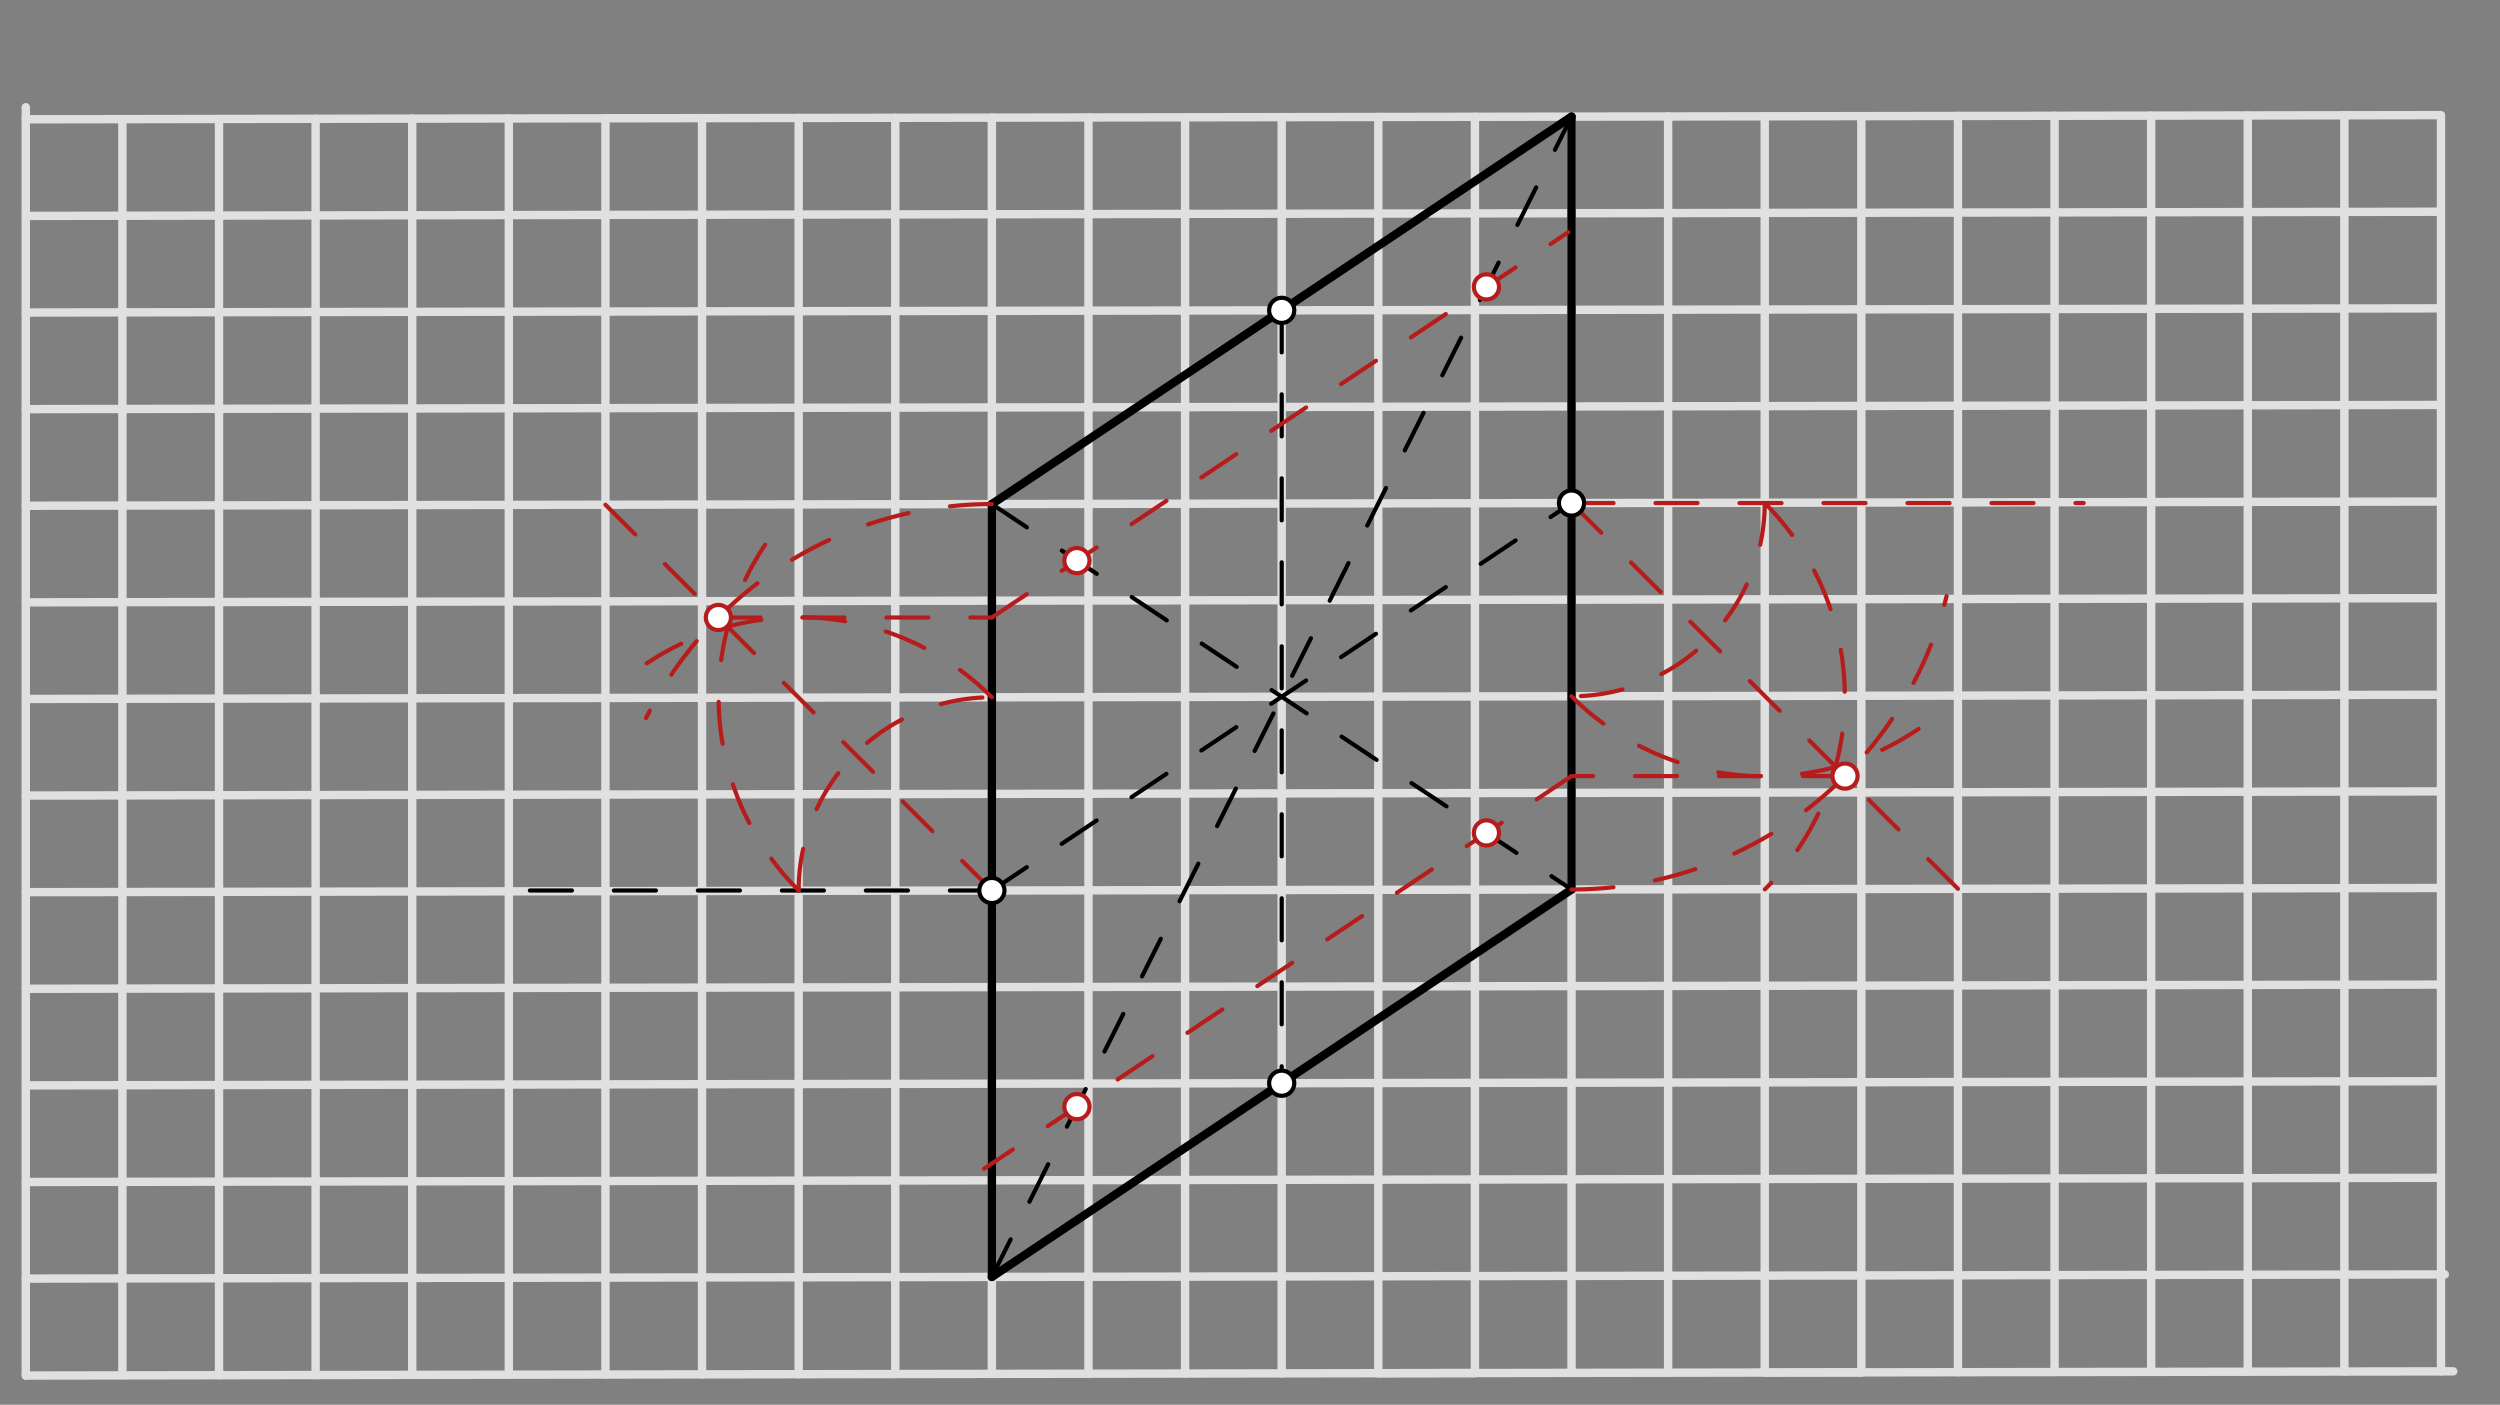 <svg xmlns="http://www.w3.org/2000/svg" class="svg--1it" height="100%" preserveAspectRatio="xMidYMid meet" viewBox="0 0 595.276 334.488" width="100%"><rect x="0" y="0" width="595.276" height="334.488" fill="#808080" stroke="none"/><defs><marker id="marker-arrow" markerHeight="16" markerUnits="userSpaceOnUse" markerWidth="24" orient="auto-start-reverse" refX="24" refY="4" viewBox="0 0 24 8"><path d="M 0 0 L 24 4 L 0 8 z" stroke="inherit"></path></marker></defs><g class="aux-layer--1FB"></g><g class="main-layer--3Vd"><g class="element--2qn"><line stroke="#E0E0E0" stroke-dasharray="none" stroke-linecap="round" stroke-width="2" x1="6.141" x2="584.141" y1="327.531" y2="326.531"></line></g><g class="element--2qn"><line stroke="#E0E0E0" stroke-dasharray="none" stroke-linecap="round" stroke-width="2" x1="6.141" x2="6.141" y1="327.531" y2="25.531"></line></g><g class="element--2qn"><line stroke="#E0E0E0" stroke-dasharray="none" stroke-linecap="round" stroke-width="2" x1="6.141" x2="582.137" y1="304.448" y2="303.452"></line></g><g class="element--2qn"><line stroke="#E0E0E0" stroke-dasharray="none" stroke-linecap="round" stroke-width="2" x1="6.141" x2="581.142" y1="281.445" y2="280.45"></line></g><g class="element--2qn"><line stroke="#E0E0E0" stroke-dasharray="none" stroke-linecap="round" stroke-width="2" x1="6.141" x2="581.102" y1="258.441" y2="257.447"></line></g><g class="element--2qn"><line stroke="#E0E0E0" stroke-dasharray="none" stroke-linecap="round" stroke-width="2" x1="6.141" x2="581.063" y1="235.438" y2="234.443"></line></g><g class="element--2qn"><line stroke="#E0E0E0" stroke-dasharray="none" stroke-linecap="round" stroke-width="2" x1="6.141" x2="581.023" y1="212.435" y2="211.44"></line></g><g class="element--2qn"><line stroke="#E0E0E0" stroke-dasharray="none" stroke-linecap="round" stroke-width="2" x1="6.141" x2="580.983" y1="189.431" y2="188.437"></line></g><g class="element--2qn"><line stroke="#E0E0E0" stroke-dasharray="none" stroke-linecap="round" stroke-width="2" x1="6.141" x2="580.943" y1="166.428" y2="165.433"></line></g><g class="element--2qn"><line stroke="#E0E0E0" stroke-dasharray="none" stroke-linecap="round" stroke-width="2" x1="6.141" x2="580.903" y1="143.424" y2="142.43"></line></g><g class="element--2qn"><line stroke="#E0E0E0" stroke-dasharray="none" stroke-linecap="round" stroke-width="2" x1="6.141" x2="580.864" y1="120.421" y2="119.426"></line></g><g class="element--2qn"><line stroke="#E0E0E0" stroke-dasharray="none" stroke-linecap="round" stroke-width="2" x1="6.141" x2="580.824" y1="97.417" y2="96.423"></line></g><g class="element--2qn"><line stroke="#E0E0E0" stroke-dasharray="none" stroke-linecap="round" stroke-width="2" x1="6.141" x2="580.784" y1="74.414" y2="73.42"></line></g><g class="element--2qn"><line stroke="#E0E0E0" stroke-dasharray="none" stroke-linecap="round" stroke-width="2" x1="6.141" x2="580.744" y1="51.411" y2="50.416"></line></g><g class="element--2qn"><line stroke="#E0E0E0" stroke-dasharray="none" stroke-linecap="round" stroke-width="2" x1="6.141" x2="580.704" y1="28.407" y2="27.413"></line></g><g class="element--2qn"><line stroke="#E0E0E0" stroke-dasharray="none" stroke-linecap="round" stroke-width="2" x1="29.144" x2="29.144" y1="327.412" y2="28.367"></line></g><g class="element--2qn"><line stroke="#E0E0E0" stroke-dasharray="none" stroke-linecap="round" stroke-width="2" x1="52.147" x2="52.147" y1="327.451" y2="28.328"></line></g><g class="element--2qn"><line stroke="#E0E0E0" stroke-dasharray="none" stroke-linecap="round" stroke-width="2" x1="75.151" x2="75.151" y1="327.411" y2="28.288"></line></g><g class="element--2qn"><line stroke="#E0E0E0" stroke-dasharray="none" stroke-linecap="round" stroke-width="2" x1="98.154" x2="98.154" y1="327.371" y2="28.248"></line></g><g class="element--2qn"><line stroke="#E0E0E0" stroke-dasharray="none" stroke-linecap="round" stroke-width="2" x1="121.158" x2="121.158" y1="327.331" y2="28.208"></line></g><g class="element--2qn"><line stroke="#E0E0E0" stroke-dasharray="none" stroke-linecap="round" stroke-width="2" x1="144.161" x2="144.161" y1="327.291" y2="28.168"></line></g><g class="element--2qn"><line stroke="#E0E0E0" stroke-dasharray="none" stroke-linecap="round" stroke-width="2" x1="167.164" x2="167.164" y1="327.252" y2="28.129"></line></g><g class="element--2qn"><line stroke="#E0E0E0" stroke-dasharray="none" stroke-linecap="round" stroke-width="2" x1="190.168" x2="190.168" y1="327.213" y2="28.089"></line></g><g class="element--2qn"><line stroke="#E0E0E0" stroke-dasharray="none" stroke-linecap="round" stroke-width="2" x1="213.171" x2="213.171" y1="327.173" y2="28.049"></line></g><g class="element--2qn"><line stroke="#E0E0E0" stroke-dasharray="none" stroke-linecap="round" stroke-width="2" x1="236.175" x2="236.175" y1="327.131" y2="28.009"></line></g><g class="element--2qn"><line stroke="#E0E0E0" stroke-dasharray="none" stroke-linecap="round" stroke-width="2" x1="259.178" x2="259.178" y1="327.093" y2="27.969"></line></g><g class="element--2qn"><line stroke="#E0E0E0" stroke-dasharray="none" stroke-linecap="round" stroke-width="2" x1="282.181" x2="282.181" y1="327.05" y2="27.93"></line></g><g class="element--2qn"><line stroke="#E0E0E0" stroke-dasharray="none" stroke-linecap="round" stroke-width="2" x1="305.185" x2="305.185" y1="327.012" y2="27.89"></line></g><g class="element--2qn"><line stroke="#E0E0E0" stroke-dasharray="none" stroke-linecap="round" stroke-width="2" x1="328.188" x2="328.188" y1="326.972" y2="27.85"></line></g><g class="element--2qn"><line stroke="#E0E0E0" stroke-dasharray="none" stroke-linecap="round" stroke-width="2" x1="351.191" x2="328.188" y1="326.934" y2="326.974"></line></g><g class="element--2qn"><line stroke="#E0E0E0" stroke-dasharray="none" stroke-linecap="round" stroke-width="2" x1="351.191" x2="351.191" y1="326.934" y2="27.81"></line></g><g class="element--2qn"><line stroke="#E0E0E0" stroke-dasharray="none" stroke-linecap="round" stroke-width="2" x1="374.195" x2="374.195" y1="326.891" y2="27.77"></line></g><g class="element--2qn"><line stroke="#E0E0E0" stroke-dasharray="none" stroke-linecap="round" stroke-width="2" x1="397.198" x2="397.198" y1="326.852" y2="27.731"></line></g><g class="element--2qn"><line stroke="#E0E0E0" stroke-dasharray="none" stroke-linecap="round" stroke-width="2" x1="420.202" x2="420.202" y1="326.812" y2="27.691"></line></g><g class="element--2qn"><line stroke="#E0E0E0" stroke-dasharray="none" stroke-linecap="round" stroke-width="2" x1="443.205" x2="420.321" y1="326.775" y2="326.815"></line></g><g class="element--2qn"><line stroke="#E0E0E0" stroke-dasharray="none" stroke-linecap="round" stroke-width="2" x1="443.205" x2="443.205" y1="326.775" y2="27.651"></line></g><g class="element--2qn"><line stroke="#E0E0E0" stroke-dasharray="none" stroke-linecap="round" stroke-width="2" x1="466.208" x2="466.208" y1="326.735" y2="27.611"></line></g><g class="element--2qn"><line stroke="#E0E0E0" stroke-dasharray="none" stroke-linecap="round" stroke-width="2" x1="489.212" x2="489.212" y1="326.692" y2="27.571"></line></g><g class="element--2qn"><line stroke="#E0E0E0" stroke-dasharray="none" stroke-linecap="round" stroke-width="2" x1="512.215" x2="512.215" y1="326.656" y2="27.532"></line></g><g class="element--2qn"><line stroke="#E0E0E0" stroke-dasharray="none" stroke-linecap="round" stroke-width="2" x1="535.219" x2="535.219" y1="326.616" y2="27.492"></line></g><g class="element--2qn"><line stroke="#E0E0E0" stroke-dasharray="none" stroke-linecap="round" stroke-width="2" x1="558.222" x2="558.222" y1="326.576" y2="27.452"></line></g><g class="element--2qn"><line stroke="#E0E0E0" stroke-dasharray="none" stroke-linecap="round" stroke-width="2" x1="581.225" x2="581.225" y1="326.536" y2="27.413"></line></g><g class="element--2qn"><line stroke="#000000" stroke-dasharray="none" stroke-linecap="round" stroke-width="2" x1="236.175" x2="374.195" y1="304.05" y2="211.798"></line></g><g class="element--2qn"><line stroke="#000000" stroke-dasharray="none" stroke-linecap="round" stroke-width="2" x1="374.195" x2="374.195" y1="211.798" y2="27.77"></line></g><g class="element--2qn"><line stroke="#000000" stroke-dasharray="none" stroke-linecap="round" stroke-width="2" x1="374.195" x2="236.175" y1="27.77" y2="120.023"></line></g><g class="element--2qn"><line stroke="#000000" stroke-dasharray="none" stroke-linecap="round" stroke-width="2" x1="236.175" x2="236.175" y1="120.023" y2="304.05"></line></g><g class="element--2qn"><line stroke="#000000" stroke-dasharray="10" stroke-linecap="round" stroke-width="1" x1="236.175" x2="374.195" y1="304.05" y2="27.77"></line></g><g class="element--2qn"><line stroke="#000000" stroke-dasharray="10" stroke-linecap="round" stroke-width="1" x1="236.175" x2="374.195" y1="120.023" y2="211.798"></line></g><g class="element--2qn"><line stroke="#000000" stroke-dasharray="10" stroke-linecap="round" stroke-width="1" x1="236.175" x2="374.195" y1="212.037" y2="119.784"></line></g><g class="element--2qn"><line stroke="#000000" stroke-dasharray="10" stroke-linecap="round" stroke-width="1" x1="305.185" x2="305.185" y1="73.897" y2="257.924"></line></g><g class="element--2qn"><line stroke="#000000" stroke-dasharray="10" stroke-linecap="round" stroke-width="1" x1="236.175" x2="121.158" y1="212.037" y2="212.037"></line></g><g class="element--2qn"><path d="M 190.168 212.037 A 46.007 46.007 0 0 1 236.175 166.03" fill="none" stroke="#B71C1C" stroke-dasharray="10" stroke-linecap="round" stroke-width="1"></path></g><g class="element--2qn"><path d="M 236.175 166.03 A 65.063 65.063 0 0 0 154.005 157.949" fill="none" stroke="#B71C1C" stroke-dasharray="10" stroke-linecap="round" stroke-width="1"></path></g><g class="element--2qn"><path d="M 190.168 212.037 A 65.063 65.063 0 0 1 182.185 129.721" fill="none" stroke="#B71C1C" stroke-dasharray="10" stroke-linecap="round" stroke-width="1"></path></g><g class="element--2qn"><line stroke="#B71C1C" stroke-dasharray="10" stroke-linecap="round" stroke-width="1" x1="236.175" x2="144.161" y1="212.037" y2="120.182"></line></g><g class="element--2qn"><path d="M 236.175 120.023 A 92.014 92.014 0 0 0 153.818 171.001" fill="none" stroke="#B71C1C" stroke-dasharray="10" stroke-linecap="round" stroke-width="1"></path></g><g class="element--2qn"><line stroke="#B71C1C" stroke-dasharray="10" stroke-linecap="round" stroke-width="1" x1="171.055" x2="236.175" y1="147.029" y2="147.029"></line></g><g class="element--2qn"><line stroke="#B71C1C" stroke-dasharray="10" stroke-linecap="round" stroke-width="1" x1="236.175" x2="373.415" y1="147.029" y2="55.298"></line></g><g class="element--2qn"><line stroke="#B71C1C" stroke-dasharray="10" stroke-linecap="round" stroke-width="1" x1="374.195" x2="496.141" y1="119.784" y2="119.784"></line></g><g class="element--2qn"><path d="M 420.202 119.784 A 46.007 46.007 0 0 1 374.195 165.791" fill="none" stroke="#B71C1C" stroke-dasharray="10" stroke-linecap="round" stroke-width="1"></path></g><g class="element--2qn"><path d="M 420.202 119.784 A 65.063 65.063 0 0 1 420.241 211.758" fill="none" stroke="#B71C1C" stroke-dasharray="10" stroke-linecap="round" stroke-width="1"></path></g><g class="element--2qn"><path d="M 374.195 165.791 A 65.063 65.063 0 0 0 460.898 170.549" fill="none" stroke="#B71C1C" stroke-dasharray="10" stroke-linecap="round" stroke-width="1"></path></g><g class="element--2qn"><line stroke="#B71C1C" stroke-dasharray="10" stroke-linecap="round" stroke-width="1" x1="374.195" x2="466.208" y1="119.784" y2="211.639"></line></g><g class="element--2qn"><path d="M 374.195 211.798 A 92.014 92.014 0 0 0 463.498 141.955" fill="none" stroke="#B71C1C" stroke-dasharray="10" stroke-linecap="round" stroke-width="1"></path></g><g class="element--2qn"><line stroke="#B71C1C" stroke-dasharray="10" stroke-linecap="round" stroke-width="1" x1="439.315" x2="374.195" y1="184.791" y2="184.791"></line></g><g class="element--2qn"><line stroke="#B71C1C" stroke-dasharray="10" stroke-linecap="round" stroke-width="1" x1="374.195" x2="234.325" y1="184.791" y2="278.28"></line></g><g class="element--2qn"><circle cx="305.185" cy="73.897" r="3" stroke="#000000" stroke-width="1" fill="#ffffff"></circle>}</g><g class="element--2qn"><circle cx="374.195" cy="119.784" r="3" stroke="#000000" stroke-width="1" fill="#ffffff"></circle>}</g><g class="element--2qn"><circle cx="305.185" cy="257.924" r="3" stroke="#000000" stroke-width="1" fill="#ffffff"></circle>}</g><g class="element--2qn"><circle cx="236.175" cy="212.037" r="3" stroke="#000000" stroke-width="1" fill="#ffffff"></circle>}</g><g class="element--2qn"><circle cx="171.055" cy="147.029" r="3" stroke="#B71C1C" stroke-width="1" fill="#ffffff"></circle>}</g><g class="element--2qn"><circle cx="256.429" cy="133.491" r="3" stroke="#B71C1C" stroke-width="1" fill="#ffffff"></circle>}</g><g class="element--2qn"><circle cx="353.94" cy="68.315" r="3" stroke="#B71C1C" stroke-width="1" fill="#ffffff"></circle>}</g><g class="element--2qn"><circle cx="439.315" cy="184.791" r="3" stroke="#B71C1C" stroke-width="1" fill="#ffffff"></circle>}</g><g class="element--2qn"><circle cx="353.94" cy="198.33" r="3" stroke="#B71C1C" stroke-width="1" fill="#ffffff"></circle>}</g><g class="element--2qn"><circle cx="256.429" cy="263.505" r="3" stroke="#B71C1C" stroke-width="1" fill="#ffffff"></circle>}</g></g><g class="snaps-layer--2PT"></g><g class="temp-layer--rAP"></g></svg>